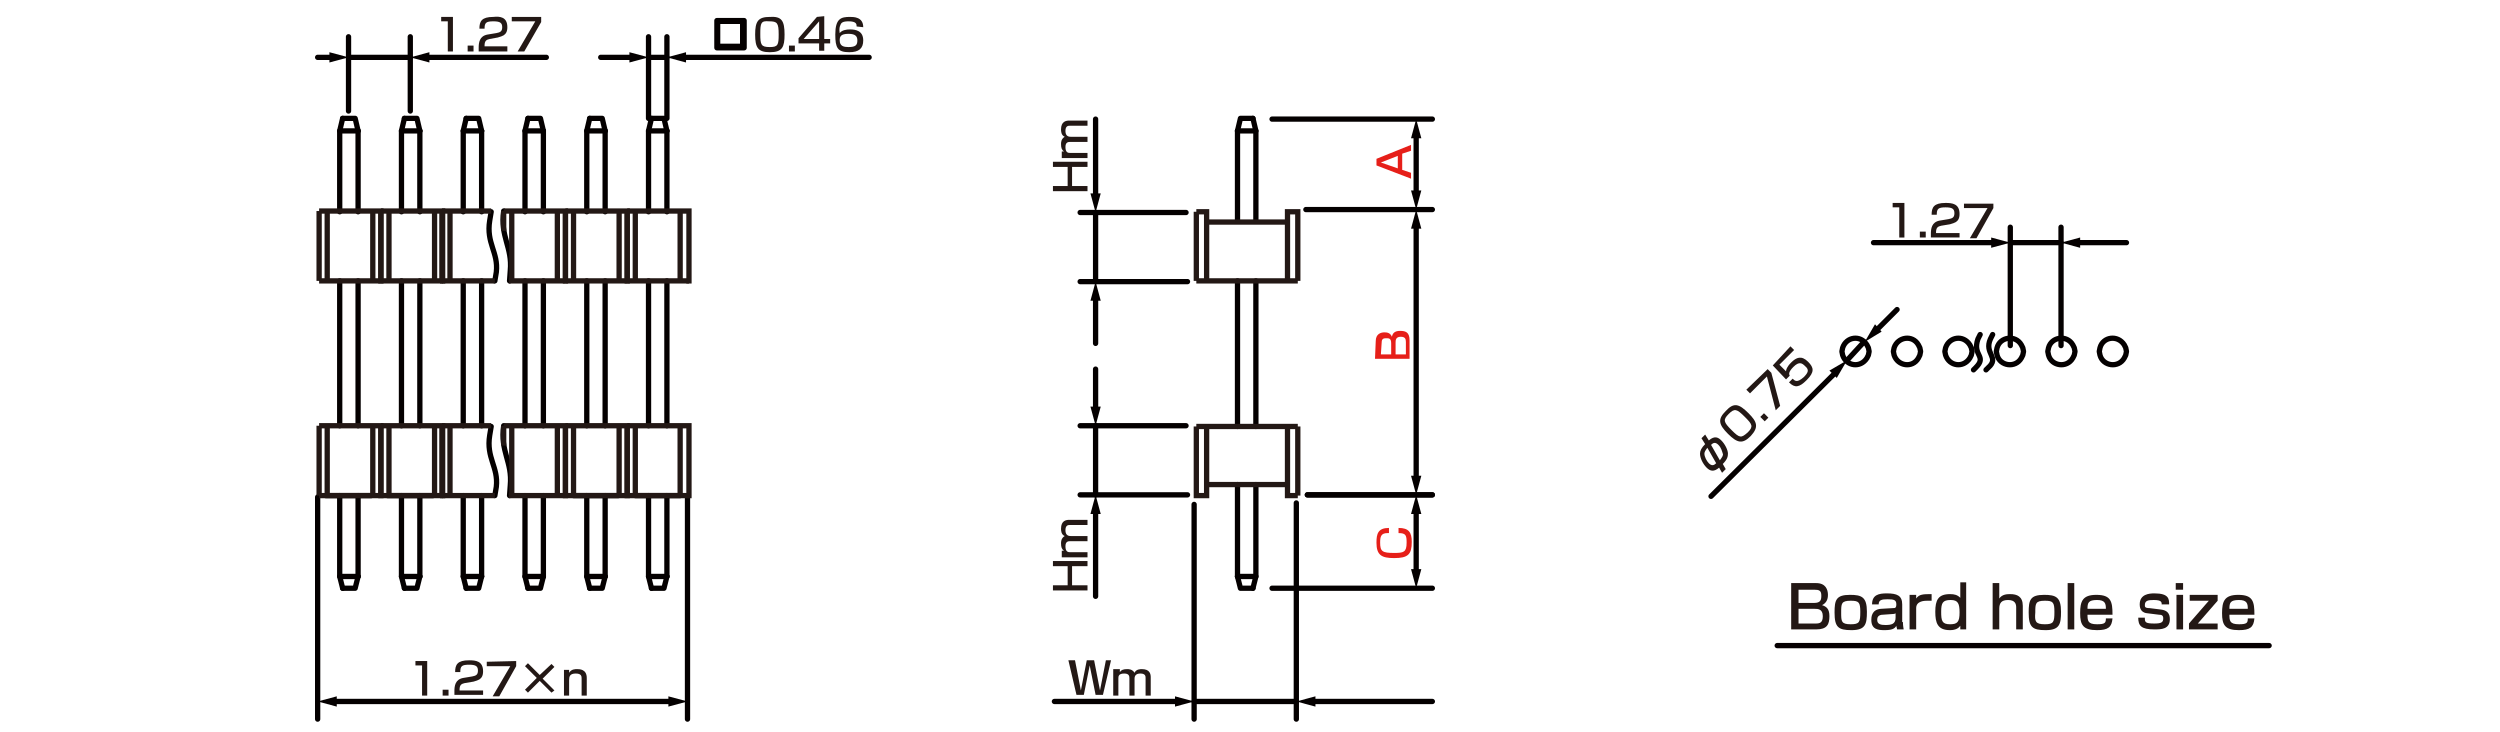 <?xml version="1.0" encoding="utf-8"?>
<!-- Generator: Adobe Illustrator 24.2.1, SVG Export Plug-In . SVG Version: 6.00 Build 0)  -->
<svg version="1.1" id="レイヤー_1" xmlns="http://www.w3.org/2000/svg" xmlns:xlink="http://www.w3.org/1999/xlink" x="0px" width="340" height="99.6"
	 y="0px" viewBox="0 0 340 99.6" style="enable-background:new 0 0 340 99.6;" xml:space="preserve">
<style type="text/css">
	.st0{fill:#231815;}
	.st1{fill:none;stroke:#040000;stroke-width:0.72;stroke-linecap:round;stroke-linejoin:round;stroke-miterlimit:10;}
	.st2{fill:none;stroke:#040000;stroke-width:0.72;stroke-linecap:round;stroke-linejoin:round;}
	.st3{fill:#040000;}
	.st4{fill:#E61F19;}
	.st5{fill:none;stroke:#231815;stroke-width:0.72;stroke-miterlimit:10;}
	.st6{fill:none;stroke:#060001;stroke-width:0.72;stroke-linecap:round;stroke-linejoin:round;stroke-miterlimit:10;}
</style>
<g id="MH0319_4_">
	<g>
		<path class="st0" d="M146.2,89.8l0.8,4.1l0.8-4.1h1l0.8,4.1l0.8-4.1h0.7l-1.1,4.7h-1l-0.8-4l-0.8,4h-1l-1.1-4.7H146.2z"/>
		<path class="st0" d="M152.3,91v0.4c0.2-0.3,0.5-0.4,1-0.4c0.2,0,0.7,0,1,0.5c0.2-0.5,0.8-0.5,1-0.5c1.1,0,1.2,0.7,1.2,1.1v2.5
			h-0.7v-2.4c0-0.2,0-0.6-0.7-0.6c-0.5,0-0.8,0.2-0.8,0.7v2.3h-0.7v-2.3c0-0.3,0-0.7-0.7-0.7c-0.8,0-0.8,0.4-0.8,0.7v2.3h-0.7V91
			H152.3z"/>
	</g>
	<g>
		<g>
			<path class="st1" d="M101.2,2.8v3.7h-3.7V2.8H101.2z M97.6,2.9v3.4h3.4V2.9H97.6z"/>
		</g>
		<g>
			<path class="st0" d="M106.7,4.7c0,1.7-0.3,2.4-2,2.4c-1.6,0-2-0.6-2-2.4s0.4-2.4,2-2.4C106.3,2.2,106.7,2.8,106.7,4.7z
				 M103.4,4.6c0,1.5,0.1,1.8,1.3,1.8c1.1,0,1.2-0.3,1.2-1.7c0-1.6-0.2-1.8-1.3-1.8C103.5,2.8,103.4,3.1,103.4,4.6z"/>
			<path class="st0" d="M108.1,6.2V7h-0.8V6.2H108.1z"/>
			<path class="st0" d="M112.1,2.2v3.1h0.8v0.6h-0.8v1h-0.7v-1h-2.8V5.2l2.5-2.9L112.1,2.2L112.1,2.2z M111.4,2.9l-2.1,2.4h2.1V2.9z
				"/>
			<path class="st0" d="M116.5,3.6c0-0.3,0-0.7-1.1-0.7c-0.8,0-1,0.2-1.1,0.5c-0.1,0.2-0.2,0.5-0.1,1.1c0.3-0.4,0.9-0.5,1.4-0.5
				c0.8,0,1.8,0.2,1.8,1.5c0,1.1-0.6,1.6-1.9,1.6c-1.6,0-1.9-0.6-1.9-2.4c0-2.2,0.8-2.4,2-2.4c0.5,0,1.8,0,1.8,1.4L116.5,3.6
				L116.5,3.6z M114.2,5.5c0,0.8,0.6,0.9,1.2,0.9c1,0,1.2-0.3,1.2-0.9c0-0.5-0.2-0.9-1.2-0.9C114.3,4.6,114.2,5,114.2,5.5z"/>
		</g>
	</g>
	<line class="st1" x1="273.4" y1="33" x2="280.3" y2="33"/>
	<line class="st1" x1="280.3" y1="47" x2="280.3" y2="30.9"/>
	<line class="st1" x1="273.4" y1="47" x2="273.4" y2="30.9"/>
	<line class="st1" x1="253.5" y1="46.5" x2="251.2" y2="49"/>
	<line class="st1" x1="173" y1="16.2" x2="194.8" y2="16.2"/>
	<line class="st1" x1="177.8" y1="67.3" x2="194.8" y2="67.3"/>
	<line class="st1" x1="177.6" y1="28.5" x2="194.8" y2="28.5"/>
	<line class="st1" x1="173" y1="80" x2="194.8" y2="80"/>
	<line class="st1" x1="177.8" y1="67.3" x2="194.8" y2="67.3"/>
	<line class="st1" x1="47.4" y1="7.8" x2="55.8" y2="7.8"/>
	<line class="st1" x1="55.8" y1="15.1" x2="55.8" y2="5"/>
	<line class="st1" x1="47.4" y1="15.1" x2="47.4" y2="5"/>
	<line class="st1" x1="88.2" y1="7.8" x2="90.7" y2="7.8"/>
	<line class="st1" x1="90.7" y1="16.1" x2="90.7" y2="5"/>
	<line class="st1" x1="88.2" y1="16.1" x2="88.2" y2="5"/>
	<line class="st1" x1="176.3" y1="68.4" x2="176.3" y2="97.8"/>
	<line class="st1" x1="162.4" y1="68.6" x2="162.4" y2="97.8"/>
	<line class="st1" x1="149" y1="57.9" x2="149" y2="67.3"/>
	<line class="st1" x1="161.5" y1="67.3" x2="146.9" y2="67.3"/>
	<line class="st1" x1="161.3" y1="57.9" x2="146.9" y2="57.9"/>
	<line class="st1" x1="93.5" y1="67.6" x2="93.5" y2="97.8"/>
	<line class="st1" x1="43.2" y1="67.6" x2="43.2" y2="97.8"/>
	<line class="st1" x1="149" y1="28.9" x2="149" y2="38.3"/>
	<line class="st1" x1="161.5" y1="38.3" x2="146.9" y2="38.3"/>
	<line class="st1" x1="161.3" y1="28.9" x2="146.9" y2="28.9"/>
	<path class="st1" d="M254.2,47.8l-0.1-0.5l-0.2-0.4c-0.9-1.4-2.8-1.1-3.3,0.4l-0.1,0.5l0.1,0.5c0.5,1.5,2.4,1.8,3.3,0.4l0.2-0.4
		L254.2,47.8z"/>
	<path class="st1" d="M268.2,47.8l-0.1-0.5l-0.2-0.4c-0.9-1.4-2.8-1.1-3.3,0.4l-0.1,0.5l0.1,0.5c0.5,1.5,2.4,1.8,3.3,0.4l0.2-0.4
		L268.2,47.8z"/>
	<path class="st1" d="M261.2,47.8l-0.1-0.5l-0.2-0.4c-0.8-1.4-2.8-1.1-3.3,0.4l-0.1,0.5l0.1,0.5c0.5,1.5,2.5,1.8,3.3,0.4l0.2-0.4
		L261.2,47.8z"/>
	<path class="st1" d="M269.3,45.5l-0.3,0.6c-0.8,2.3,1.3,2.3-0.3,3.9l-0.3,0.3"/>
	<g>
		<path class="st1" d="M282.2,47.8l-0.1-0.5l-0.2-0.4c-0.8-1.4-2.9-1.1-3.3,0.4l-0.1,0.5l0.1,0.5c0.4,1.5,2.5,1.8,3.3,0.4l0.2-0.4
			L282.2,47.8z"/>
		<path class="st1" d="M275.2,47.8l-0.1-0.5l-0.2-0.4c-0.8-1.4-2.9-1.1-3.3,0.4l-0.1,0.5l0.1,0.5c0.4,1.5,2.5,1.8,3.3,0.4l0.2-0.4
			L275.2,47.8z"/>
		<path class="st1" d="M289.2,47.8l-0.1-0.5l-0.2-0.4c-0.9-1.4-2.9-1.1-3.3,0.4l-0.1,0.5l0.1,0.5c0.4,1.5,2.5,1.8,3.3,0.4l0.2-0.4
			L289.2,47.8z"/>
		<path class="st1" d="M271,45.5l-0.3,0.6c-0.9,2,1.3,2.5-0.3,3.9l-0.3,0.3"/>
	</g>
	<polyline class="st1" points="170.4,16.1 168.7,16.1 168.3,17.8 	"/>
	<line class="st1" x1="170.4" y1="16.1" x2="170.8" y2="17.8"/>
	<line class="st1" x1="168.3" y1="17.8" x2="168.3" y2="30"/>
	<polyline class="st1" points="170.8,30 170.8,17.8 168.3,17.8 	"/>
	<polyline class="st1" points="170.4,80 168.7,80 168.3,78.4 	"/>
	<polyline class="st1" points="170.4,80 170.8,78.4 168.3,78.4 	"/>
	<line class="st1" x1="170.8" y1="38.2" x2="170.8" y2="58"/>
	<line class="st1" x1="168.3" y1="38.2" x2="168.3" y2="58"/>
	<line class="st1" x1="170.8" y1="65.9" x2="170.8" y2="78.4"/>
	<line class="st1" x1="168.3" y1="65.9" x2="168.3" y2="78.4"/>
	<polyline class="st1" points="88.6,80 90.3,80 90.7,78.4 	"/>
	<polyline class="st1" points="88.6,80 88.2,78.4 90.7,78.4 	"/>
	<line class="st1" x1="88.2" y1="38.2" x2="88.2" y2="57.9"/>
	<line class="st1" x1="90.7" y1="38.2" x2="90.7" y2="57.9"/>
	<polyline class="st1" points="88.6,16.1 90.3,16.1 90.7,17.8 	"/>
	<line class="st1" x1="88.6" y1="16.1" x2="88.2" y2="17.8"/>
	<line class="st1" x1="90.7" y1="17.8" x2="90.7" y2="28.8"/>
	<polyline class="st1" points="88.2,28.8 88.2,17.8 90.7,17.8 	"/>
	<polyline class="st1" points="80.2,80 81.9,80 82.3,78.4 	"/>
	<polyline class="st1" points="80.2,80 79.8,78.4 82.3,78.4 	"/>
	<line class="st1" x1="79.8" y1="38.2" x2="79.8" y2="57.9"/>
	<line class="st1" x1="82.3" y1="38.2" x2="82.3" y2="57.9"/>
	<polyline class="st1" points="80.2,16.1 81.9,16.1 82.3,17.8 	"/>
	<line class="st1" x1="80.2" y1="16.1" x2="79.8" y2="17.8"/>
	<line class="st1" x1="82.3" y1="17.8" x2="82.3" y2="28.8"/>
	<polyline class="st1" points="79.8,28.8 79.8,17.8 82.3,17.8 	"/>
	<polyline class="st1" points="71.8,80 73.5,80 73.9,78.4 	"/>
	<polyline class="st1" points="71.8,80 71.4,78.4 73.9,78.4 	"/>
	<line class="st1" x1="71.4" y1="38.2" x2="71.4" y2="57.9"/>
	<line class="st1" x1="73.9" y1="38.2" x2="73.9" y2="57.9"/>
	<polyline class="st1" points="71.8,16.1 73.5,16.1 73.9,17.8 	"/>
	<line class="st1" x1="71.8" y1="16.1" x2="71.4" y2="17.8"/>
	<line class="st1" x1="73.9" y1="17.8" x2="73.9" y2="28.8"/>
	<polyline class="st1" points="71.4,28.8 71.4,17.8 73.9,17.8 	"/>
	<line class="st1" x1="90.7" y1="67.4" x2="90.7" y2="78.4"/>
	<line class="st1" x1="88.2" y1="67.4" x2="88.2" y2="78.4"/>
	<line class="st1" x1="82.3" y1="67.4" x2="82.3" y2="78.4"/>
	<line class="st1" x1="79.8" y1="67.4" x2="79.8" y2="78.4"/>
	<line class="st1" x1="73.9" y1="67.4" x2="73.9" y2="78.4"/>
	<line class="st1" x1="71.4" y1="67.4" x2="71.4" y2="78.4"/>
	<line class="st1" x1="78" y1="67.4" x2="84.1" y2="67.4"/>
	<line class="st1" x1="86.4" y1="67.4" x2="92.5" y2="67.4"/>
	<path class="st1" d="M68.5,57.9c-0.5,3.5,1.2,4.9,0.9,8.1l-0.1,1.4"/>
	<polyline class="st1" points="63.4,80 65.1,80 65.5,78.4 	"/>
	<polyline class="st1" points="63.4,80 63,78.4 65.5,78.4 	"/>
	<line class="st1" x1="63" y1="38.2" x2="63" y2="57.9"/>
	<line class="st1" x1="65.5" y1="38.2" x2="65.5" y2="57.9"/>
	<polyline class="st1" points="63.4,16.1 65.1,16.1 65.5,17.8 	"/>
	<line class="st1" x1="63.4" y1="16.1" x2="63" y2="17.8"/>
	<line class="st1" x1="65.5" y1="17.8" x2="65.5" y2="28.8"/>
	<polyline class="st1" points="63,28.8 63,17.8 65.5,17.8 	"/>
	<polyline class="st1" points="55,80 56.7,80 57.1,78.4 	"/>
	<polyline class="st1" points="55,80 54.6,78.4 57.1,78.4 	"/>
	<line class="st1" x1="54.6" y1="38.2" x2="54.6" y2="57.9"/>
	<line class="st1" x1="57.1" y1="38.2" x2="57.1" y2="57.9"/>
	<polyline class="st1" points="55,16.1 56.7,16.1 57.1,17.8 	"/>
	<line class="st1" x1="55" y1="16.1" x2="54.6" y2="17.8"/>
	<line class="st1" x1="57.1" y1="17.8" x2="57.1" y2="28.8"/>
	<polyline class="st1" points="54.6,28.8 54.6,17.8 57.1,17.8 	"/>
	<polyline class="st1" points="46.6,80 48.3,80 48.7,78.4 	"/>
	<polyline class="st1" points="46.6,80 46.2,78.4 48.7,78.4 	"/>
	<line class="st1" x1="46.2" y1="38.2" x2="46.2" y2="57.9"/>
	<line class="st1" x1="48.7" y1="38.2" x2="48.7" y2="57.9"/>
	<polyline class="st1" points="46.6,16.1 48.3,16.1 48.7,17.8 	"/>
	<line class="st1" x1="46.6" y1="16.1" x2="46.2" y2="17.8"/>
	<line class="st1" x1="48.7" y1="17.8" x2="48.7" y2="28.8"/>
	<polyline class="st1" points="46.2,28.8 46.2,17.8 48.7,17.8 	"/>
	<line class="st1" x1="65.5" y1="67.4" x2="65.5" y2="78.4"/>
	<line class="st1" x1="63" y1="67.4" x2="63" y2="78.4"/>
	<line class="st1" x1="57.1" y1="67.4" x2="57.1" y2="78.4"/>
	<line class="st1" x1="54.6" y1="67.4" x2="54.6" y2="78.4"/>
	<line class="st1" x1="48.7" y1="67.4" x2="48.7" y2="78.4"/>
	<line class="st1" x1="46.2" y1="67.4" x2="46.2" y2="78.4"/>
	<path class="st1" d="M66.8,58"/>
	<path class="st1" d="M43.2,58"/>
	<line class="st1" x1="44.3" y1="67.4" x2="50.5" y2="67.4"/>
	<line class="st1" x1="52.7" y1="67.4" x2="58.9" y2="67.4"/>
	<path class="st1" d="M66.8,58l-0.2,1.2c-0.5,3.1,1.2,4.3,0.9,7l-0.2,1.2"/>
	<g>
		<line class="st2" x1="45.4" y1="95.4" x2="91.4" y2="95.4"/>
		<g>
			<polygon class="st3" points="45.8,96.1 43.2,95.4 45.8,94.7 			"/>
		</g>
		<g>
			<polygon class="st3" points="90.9,96.1 93.5,95.4 90.9,94.7 			"/>
		</g>
	</g>
	<g>
		<line class="st2" x1="45.2" y1="7.8" x2="43.2" y2="7.8"/>
		<g>
			<polygon class="st3" points="44.8,7.1 47.4,7.8 44.8,8.5 			"/>
		</g>
	</g>
	<g>
		<line class="st2" x1="58" y1="7.8" x2="74.3" y2="7.8"/>
		<g>
			<polygon class="st3" points="58.4,8.5 55.8,7.8 58.4,7.1 			"/>
		</g>
	</g>
	<g>
		<line class="st2" x1="86" y1="7.8" x2="81.7" y2="7.8"/>
		<g>
			<polygon class="st3" points="85.6,7.1 88.2,7.8 85.6,8.5 			"/>
		</g>
	</g>
	<g>
		<line class="st2" x1="92.8" y1="7.8" x2="118.2" y2="7.8"/>
		<g>
			<polygon class="st3" points="93.3,8.5 90.7,7.8 93.3,7.1 			"/>
		</g>
	</g>
	<g>
		<path class="st0" d="M143.2,25.3h2v-2.6h-2V22h4.7v0.7h-2.1v2.6h2.1V26h-4.7V25.3z"/>
		<path class="st0" d="M144.3,20.6h0.4c-0.3-0.2-0.4-0.5-0.4-1c0-0.2,0-0.7,0.5-1c-0.5-0.2-0.5-0.8-0.5-1c0-1.1,0.7-1.2,1.1-1.2h2.5
			v0.7h-2.4c-0.2,0-0.6,0-0.6,0.7c0,0.5,0.2,0.8,0.7,0.8h2.3v0.7h-2.3c-0.3,0-0.7,0-0.7,0.7c0,0.8,0.4,0.8,0.7,0.8h2.3v0.7h-3.5
			v-0.9H144.3z"/>
	</g>
	<g>
		<path class="st0" d="M143.2,79.6h2V77h-2v-0.7h4.7V77h-2.1v2.6h2.1v0.7h-4.7V79.6z"/>
		<path class="st0" d="M144.3,74.9h0.4c-0.3-0.2-0.4-0.5-0.4-1c0-0.2,0-0.7,0.5-1c-0.5-0.2-0.5-0.8-0.5-1c0-1.1,0.7-1.2,1.1-1.2h2.5
			v0.7h-2.4c-0.2,0-0.6,0-0.6,0.7c0,0.5,0.2,0.8,0.7,0.8h2.3v0.7h-2.3c-0.3,0-0.7,0-0.7,0.7c0,0.8,0.4,0.8,0.7,0.8h2.3v0.7h-3.5
			v-0.9H144.3z"/>
	</g>
	<g>
		<line class="st2" x1="149" y1="26.7" x2="149" y2="16.2"/>
		<g>
			<polygon class="st3" points="149.7,26.3 149,28.9 148.3,26.3 			"/>
		</g>
	</g>
	<g>
		<line class="st2" x1="149" y1="40.4" x2="149" y2="46.7"/>
		<g>
			<polygon class="st3" points="148.3,40.9 149,38.3 149.7,40.9 			"/>
		</g>
	</g>
	<g>
		<line class="st2" x1="149" y1="55.8" x2="149" y2="50.2"/>
		<g>
			<polygon class="st3" points="149.7,55.3 149,57.9 148.3,55.3 			"/>
		</g>
	</g>
	<g>
		<line class="st2" x1="149" y1="69.5" x2="149" y2="81.1"/>
		<g>
			<polygon class="st3" points="148.3,69.9 149,67.3 149.7,69.9 			"/>
		</g>
	</g>
	<line class="st1" x1="162.4" y1="95.4" x2="176.3" y2="95.4"/>
	<g>
		<line class="st2" x1="160.3" y1="95.4" x2="143.4" y2="95.4"/>
		<g>
			<polygon class="st3" points="159.8,94.7 162.4,95.4 159.8,96.1 			"/>
		</g>
	</g>
	<g>
		<line class="st2" x1="178.4" y1="95.4" x2="194.8" y2="95.4"/>
		<g>
			<polygon class="st3" points="178.9,96.1 176.3,95.4 178.9,94.7 			"/>
		</g>
	</g>
	<g>
		<path class="st4" d="M191.9,19.7v0.8l-1.2,0.4v2.2l1.2,0.4v0.8l-4.7-1.8v-0.9L191.9,19.7z M190.1,22.9v-1.7l-2.3,0.9L190.1,22.9z"
			/>
	</g>
	<g>
		<line class="st2" x1="192.6" y1="18.3" x2="192.6" y2="26.4"/>
		<g>
			<polygon class="st3" points="191.9,18.8 192.6,16.2 193.3,18.8 			"/>
		</g>
		<g>
			<polygon class="st3" points="191.9,25.9 192.6,28.5 193.3,25.9 			"/>
		</g>
	</g>
	<g>
		<path class="st4" d="M187.1,46.4c0-1,0.7-1.2,1.2-1.2c0.4,0,0.8,0.1,1,0.6c0.1-0.5,0.4-0.8,1.1-0.8c0.8,0,1.3,0.2,1.3,1.3v2.5H187
			L187.1,46.4L187.1,46.4z M187.8,48.2h1.4v-1.5c0-0.7-0.3-0.7-0.7-0.7c-0.5,0-0.6,0.2-0.6,0.7L187.8,48.2L187.8,48.2z M189.7,48.2
			h1.5v-1.7c0-0.4-0.1-0.7-0.7-0.7c-0.7,0-0.7,0.5-0.7,0.8v1.6H189.7z"/>
	</g>
	<g>
		<line class="st2" x1="192.6" y1="30.7" x2="192.6" y2="65.2"/>
		<g>
			<polygon class="st3" points="191.9,31.1 192.6,28.5 193.3,31.1 			"/>
		</g>
		<g>
			<polygon class="st3" points="191.9,64.7 192.6,67.3 193.3,64.7 			"/>
		</g>
	</g>
	<g>
		<path class="st4" d="M188.7,72.5c-0.9,0-1,0.5-1,1.3c0,1.2,0.3,1.4,1.9,1.4c1.3,0,1.7-0.1,1.7-1.4c0-1-0.1-1.3-1.1-1.3v-0.7
			c1.4,0,1.8,0.6,1.8,1.9c0,1.7-0.5,2.2-2.4,2.2c-1.7,0-2.4-0.4-2.4-2.1c0-1.2,0.2-2,1.7-2v0.7H188.7z"/>
	</g>
	<g>
		<line class="st2" x1="192.6" y1="69.5" x2="192.6" y2="77.9"/>
		<g>
			<polygon class="st3" points="191.9,69.9 192.6,67.3 193.3,69.9 			"/>
		</g>
		<g>
			<polygon class="st3" points="191.9,77.4 192.6,80 193.3,77.4 			"/>
		</g>
	</g>
	<g>
		<line class="st2" x1="255.1" y1="45" x2="258" y2="42.1"/>
		<g>
			<polygon class="st3" points="255.9,45.1 253.6,46.5 255,44.1 			"/>
		</g>
	</g>
	<g>
		<line class="st2" x1="249.7" y1="50.6" x2="232.7" y2="67.5"/>
		<g>
			<polygon class="st3" points="248.8,50.4 251.2,49 249.8,51.4 			"/>
		</g>
	</g>
	<g>
		<line class="st2" x1="271.3" y1="33" x2="254.8" y2="33"/>
		<g>
			<polygon class="st3" points="270.8,32.3 273.4,33 270.8,33.7 			"/>
		</g>
	</g>
	<g>
		<line class="st2" x1="282.5" y1="33" x2="289.2" y2="33"/>
		<g>
			<polygon class="st3" points="282.9,33.7 280.3,33 282.9,32.3 			"/>
		</g>
	</g>
	<g>
		<line class="st5" x1="162.7" y1="58" x2="176.5" y2="58"/>
		<line class="st5" x1="164.1" y1="65.9" x2="175.1" y2="65.9"/>
		<polyline class="st5" points="162.7,58 162.7,67.4 164.1,67.4 164.1,58 		"/>
		<polyline class="st5" points="175.1,58 175.1,67.4 176.5,67.4 		"/>
		<line class="st5" x1="176.5" y1="58" x2="176.5" y2="67.4"/>
	</g>
	<g>
		<g>
			<line class="st5" x1="85.3" y1="57.9" x2="85.3" y2="67.4"/>
			<line class="st5" x1="92.5" y1="57.9" x2="92.5" y2="67.4"/>
			<line class="st5" x1="86.4" y1="57.9" x2="86.4" y2="67.4"/>
			<line class="st5" x1="93.7" y1="67.4" x2="85.3" y2="67.4"/>
			<polyline class="st5" points="85.3,57.9 93.7,57.9 93.7,67.4 93.4,67.4 			"/>
		</g>
		<g>
			<line class="st5" x1="76.9" y1="57.9" x2="76.9" y2="67.4"/>
			<line class="st5" x1="84.2" y1="57.9" x2="84.2" y2="67.4"/>
			<line class="st5" x1="78" y1="57.9" x2="78" y2="67.4"/>
			<line class="st5" x1="85.3" y1="67.4" x2="76.9" y2="67.4"/>
			<polyline class="st5" points="76.9,57.9 85.3,57.9 85.3,67.4 85.1,67.4 			"/>
		</g>
		<g>
			<line class="st5" x1="68.5" y1="57.9" x2="68.5" y2="60.6"/>
			<line class="st5" x1="75.8" y1="57.9" x2="75.8" y2="67.4"/>
			<line class="st5" x1="69.6" y1="57.9" x2="69.6" y2="67.4"/>
			<line class="st5" x1="76.9" y1="67.4" x2="69.2" y2="67.4"/>
			<polyline class="st5" points="68.5,57.9 76.9,57.9 76.9,67.4 76.7,67.4 			"/>
		</g>
	</g>
	<g>
		<g>
			<line class="st5" x1="60.1" y1="57.9" x2="60.1" y2="67.4"/>
			<line class="st5" x1="61.2" y1="57.9" x2="61.2" y2="67.4"/>
			<line class="st5" x1="67.3" y1="67.4" x2="60.1" y2="67.4"/>
			<line class="st5" x1="60.1" y1="57.9" x2="66.8" y2="57.9"/>
		</g>
		<g>
			<line class="st5" x1="51.8" y1="57.9" x2="51.8" y2="67.4"/>
			<line class="st5" x1="59.1" y1="57.9" x2="59.1" y2="67.4"/>
			<line class="st5" x1="52.9" y1="57.9" x2="52.9" y2="67.4"/>
			<line class="st5" x1="60.2" y1="67.4" x2="51.8" y2="67.4"/>
			<polyline class="st5" points="51.8,57.9 60.2,57.9 60.2,67.4 59.9,67.4 			"/>
		</g>
		<g>
			<line class="st5" x1="43.4" y1="57.9" x2="43.4" y2="67.4"/>
			<line class="st5" x1="50.7" y1="57.9" x2="50.7" y2="67.4"/>
			<line class="st5" x1="44.5" y1="57.9" x2="44.5" y2="67.4"/>
			<line class="st5" x1="51.8" y1="67.4" x2="43.4" y2="67.4"/>
			<polyline class="st5" points="43.4,57.9 51.8,57.9 51.8,67.4 51.6,67.4 			"/>
		</g>
	</g>
	<g>
		<line class="st5" x1="176.5" y1="38.2" x2="162.7" y2="38.2"/>
		<line class="st5" x1="175.1" y1="30.2" x2="164.1" y2="30.2"/>
		<polyline class="st5" points="176.5,38.2 176.5,28.8 175.1,28.8 175.1,38.2 		"/>
		<polyline class="st5" points="164.1,38.2 164.1,28.8 162.7,28.8 		"/>
		<line class="st5" x1="162.7" y1="38.2" x2="162.7" y2="28.8"/>
	</g>
	<path class="st1" d="M68.5,28.7c-0.5,3.5,1.2,4.9,0.9,8.1l-0.1,1.4"/>
	<path class="st1" d="M66.8,28.8L66.6,30c-0.5,3.1,1.2,4.3,0.9,7l-0.2,1.2"/>
	<g>
		<g>
			<line class="st5" x1="85.3" y1="28.7" x2="85.3" y2="38.2"/>
			<line class="st5" x1="92.5" y1="28.8" x2="92.5" y2="38.2"/>
			<line class="st5" x1="86.4" y1="28.7" x2="86.4" y2="38.2"/>
			<line class="st5" x1="93.7" y1="38.2" x2="85.3" y2="38.2"/>
			<polyline class="st5" points="85.3,28.7 93.7,28.7 93.7,38.2 93.4,38.2 			"/>
		</g>
		<g>
			<line class="st5" x1="76.9" y1="28.7" x2="76.9" y2="38.2"/>
			<line class="st5" x1="84.2" y1="28.8" x2="84.2" y2="38.2"/>
			<line class="st5" x1="78" y1="28.7" x2="78" y2="38.2"/>
			<line class="st5" x1="85.3" y1="38.2" x2="76.9" y2="38.2"/>
			<polyline class="st5" points="76.9,28.7 85.3,28.7 85.3,38.2 85.1,38.2 			"/>
		</g>
		<g>
			<line class="st5" x1="68.5" y1="28.7" x2="68.5" y2="31.4"/>
			<line class="st5" x1="75.8" y1="28.8" x2="75.8" y2="38.2"/>
			<line class="st5" x1="69.6" y1="28.7" x2="69.6" y2="38.2"/>
			<line class="st5" x1="76.9" y1="38.2" x2="69.2" y2="38.2"/>
			<polyline class="st5" points="68.5,28.7 76.9,28.7 76.9,38.2 76.7,38.2 			"/>
		</g>
	</g>
	<g>
		<g>
			<line class="st5" x1="60.1" y1="28.7" x2="60.1" y2="38.2"/>
			<line class="st5" x1="61.2" y1="28.7" x2="61.2" y2="38.2"/>
			<line class="st5" x1="67.3" y1="38.2" x2="60.1" y2="38.2"/>
			<line class="st5" x1="60.1" y1="28.7" x2="66.8" y2="28.7"/>
		</g>
		<g>
			<line class="st5" x1="51.8" y1="28.7" x2="51.8" y2="38.2"/>
			<line class="st5" x1="59.1" y1="28.8" x2="59.1" y2="38.2"/>
			<line class="st5" x1="52.9" y1="28.7" x2="52.9" y2="38.2"/>
			<line class="st5" x1="60.2" y1="38.2" x2="51.8" y2="38.2"/>
			<polyline class="st5" points="51.8,28.7 60.2,28.7 60.2,38.2 59.9,38.2 			"/>
		</g>
		<g>
			<line class="st5" x1="43.4" y1="28.7" x2="43.4" y2="38.2"/>
			<line class="st5" x1="50.7" y1="28.8" x2="50.7" y2="38.2"/>
			<line class="st5" x1="44.5" y1="28.7" x2="44.5" y2="38.2"/>
			<line class="st5" x1="51.8" y1="38.2" x2="43.4" y2="38.2"/>
			<polyline class="st5" points="43.4,28.7 51.8,28.7 51.8,38.2 51.6,38.2 			"/>
		</g>
	</g>
	<g>
		<path class="st0" d="M75,90.3l0.4,0.4l-1.6,1.6l1.6,1.6L75,94.2l-1.6-1.6l-1.6,1.6l-0.4-0.4l1.6-1.6l-1.6-1.6l0.4-0.4l1.6,1.6
			L75,90.3z"/>
		<path class="st0" d="M77.4,91.1v0.4c0.3-0.5,0.8-0.5,1.1-0.5c0.3,0,1.3,0,1.3,1.2v2.4h-0.7v-2.3c0-0.3,0-0.7-0.8-0.7
			s-0.9,0.4-0.9,0.9v2.1h-0.7v-3.5H77.4z"/>
		<g>
			<path class="st0" d="M58.1,89.9v4.7h-0.7v-4.1h-0.9v-0.6H58.1z"/>
			<path class="st0" d="M61,93.8v0.8h-0.8v-0.8H61z"/>
			<path class="st0" d="M63.2,92.9c-0.4,0.1-0.7,0.2-0.7,0.9v0.1h3.2v0.6h-3.9V94c0-0.7,0.1-1.6,1.2-1.8l1.2-0.2
				c0.5-0.1,0.8-0.2,0.8-0.8c0-0.6-0.3-0.8-1.2-0.8c-1,0-1.2,0.2-1.2,1h-0.7c0-1,0.3-1.6,1.9-1.6c0.9,0,1.9,0.1,1.9,1.5
				c0,0.6-0.2,0.9-0.5,1.1c-0.2,0.1-0.4,0.2-0.8,0.3L63.2,92.9z"/>
			<path class="st0" d="M70.2,89.9v0.7l-2.3,4.1H67l2.4-4.1h-3.2V90L70.2,89.9L70.2,89.9z"/>
		</g>
	</g>
	<g>
		<path class="st0" d="M61.6,2.3V7h-0.7V2.9H60V2.3H61.6z"/>
		<path class="st0" d="M64.4,6.2V7h-0.8V6.2H64.4z"/>
		<path class="st0" d="M66.6,5.3c-0.4,0.1-0.7,0.2-0.7,0.9v0.1H69V7h-3.9V6.5c0-0.7,0.1-1.6,1.2-1.8l1.2-0.2
			c0.5-0.1,0.8-0.2,0.8-0.8S68,2.9,67.1,2.9c-1,0-1.2,0.2-1.2,1h-0.7c0-1,0.3-1.6,1.9-1.6C68,2.2,69,2.3,69,3.7
			c0,0.6-0.2,0.9-0.5,1.1c-0.2,0.1-0.4,0.2-0.8,0.3L66.6,5.3z"/>
		<path class="st0" d="M73.6,2.3V3l-2.3,4h-0.9l2.4-4.1h-3.2V2.3H73.6z"/>
	</g>
	<g>
		<path class="st0" d="M259,27.6v4.7h-0.7v-4.1h-0.9v-0.6C257.4,27.6,259,27.6,259,27.6z"/>
		<path class="st0" d="M261.9,31.5v0.8h-0.8v-0.8H261.9z"/>
		<path class="st0" d="M264,30.7c-0.4,0.1-0.7,0.2-0.7,0.9v0.1h3.2v0.6h-3.9v-0.5c0-0.7,0.1-1.6,1.2-1.8l1.2-0.2
			c0.5-0.1,0.8-0.2,0.8-0.8c0-0.6-0.3-0.8-1.2-0.8c-1,0-1.2,0.2-1.2,1h-0.7c0-1,0.3-1.6,1.9-1.6c0.9,0,1.9,0.1,1.9,1.5
			c0,0.6-0.2,0.9-0.5,1.1c-0.2,0.1-0.4,0.2-0.8,0.3L264,30.7z"/>
		<path class="st0" d="M271.1,27.6v0.7l-2.3,4.1h-0.9l2.4-4.1h-3.2v-0.6h4V27.6z"/>
	</g>
	<g>
		<path class="st0" d="M231.9,59.1l0.5,0.8c0.8-0.7,1.3-0.4,1.7,0c0.5,0.5,0.9,1.3,0.9,1.8c0,0.4-0.1,0.8-0.7,1.4l0.4,0.7l-0.5,0.5
			l-0.4-0.7c-0.7,0.6-1.2,0.5-1.7,0c-0.5-0.5-0.9-1.3-0.9-1.9c0-0.4,0.2-0.8,0.7-1.3l-0.5-0.8L231.9,59.1z M232.2,60.9
			c-0.3,0.4-0.4,0.6-0.4,0.8c0,0.4,0.3,1,0.6,1.3c0.4,0.4,0.7,0.3,1,0L232.2,60.9z M233.9,62.6c0.3-0.4,0.5-0.7,0.4-0.9
			c-0.1-0.3-0.2-0.8-0.6-1.2c-0.4-0.4-0.7-0.3-1,0L233.9,62.6z"/>
		<path class="st0" d="M237.8,56.2c1.2,1.2,1.4,1.9,0.3,3.1c-1.1,1.1-1.8,1-3.1-0.3s-1.4-2-0.3-3.1
			C235.8,54.7,236.5,54.9,237.8,56.2z M235.5,58.5c1.1,1.1,1.3,1.1,2.2,0.3c0.8-0.8,0.6-1.1-0.4-2.1c-1.1-1.1-1.4-1.2-2.2-0.4
			S234.4,57.4,235.5,58.5z"/>
		<path class="st0" d="M239.9,56.2l0.6,0.6l-0.5,0.5l-0.6-0.6L239.9,56.2z"/>
		<path class="st0" d="M240.4,50.2l0.5,0.5l1.2,4.5l-0.6,0.6l-1.2-4.6l-2.3,2.3l-0.5-0.5L240.4,50.2z"/>
		<path class="st0" d="M243.5,47.1l0.5,0.5l-2,2l0.9,0.9c0-0.2,0.1-0.6,0.7-1.2c0.7-0.7,1.4-1,2.3-0.1c0.8,0.8,0.9,1.4-0.2,2.5
			c-1,1-1.6,1.1-2.4,0.3l0.5-0.5c0.3,0.3,0.6,0.6,1.5-0.2c0.6-0.6,0.8-1,0.2-1.5c-0.4-0.4-0.8-0.7-1.6,0.1c-0.7,0.7-0.6,1-0.5,1.2
			l-0.5,0.5l-1.8-1.9L243.5,47.1z"/>
	</g>
</g>
<line class="st6" x1="241.7" y1="87.8" x2="308.6" y2="87.8"/>
<g>
	<path class="st0" d="M247,79.3c1.3,0,1.6,0.9,1.6,1.6c0,0.6-0.2,1.1-0.8,1.4c0.6,0.2,1,0.5,1,1.5c0,1.1-0.3,1.8-1.8,1.8h-3.4v-6.3
		H247z M244.6,80.2V82h2.1c0.9,0,1-0.4,1-1c0-0.7-0.3-0.8-1-0.8H244.6z M244.6,82.8v2h2.3c0.6,0,1-0.1,1-1c0-1-0.7-1-1.1-1H244.6z"
		/>
	<path class="st0" d="M251.6,80.9c1.6,0,2.3,0.3,2.3,2.3c0,1.7-0.2,2.5-2.1,2.5c-1.8,0-2.3-0.4-2.3-2.4
		C249.5,81.6,249.7,80.9,251.6,80.9z M251.7,84.9c1.2,0,1.3-0.3,1.3-1.7c0-1.3-0.2-1.5-1.3-1.5c-1.3,0-1.3,0.4-1.3,1.6
		C250.4,84.5,250.4,84.9,251.7,84.9z"/>
	<path class="st0" d="M258.8,84.6c0,0.6,0.1,0.9,0.1,1H258c0-0.2-0.1-0.3-0.1-0.5c-0.2,0.4-0.6,0.6-1.6,0.6c-0.9,0-1.8-0.1-1.8-1.4
		c0-0.3,0-1.4,1.3-1.5l1.7-0.1c0.2,0,0.4,0,0.4-0.5c0-0.6-0.3-0.7-1.2-0.7c-0.8,0-1.2,0.1-1.2,0.7h-0.9c0-1.3,0.9-1.5,2-1.5
		c1.4,0,2.1,0.3,2.1,1.5V84.6z M257.9,83.3c-0.1,0.2-0.4,0.2-0.4,0.2l-1.4,0.1c-0.7,0-0.8,0.4-0.8,0.7c0,0.6,0.5,0.7,1.1,0.7
		c0.8,0,1.4-0.1,1.4-1V83.3z"/>
	<path class="st0" d="M260.6,80.9l0,0.5c0.4-0.6,1-0.6,2.1-0.6v0.9c-0.3,0-0.4,0-0.6,0c-0.3,0-1.5,0-1.5,1v2.9h-0.9v-4.7H260.6z"/>
	<path class="st0" d="M267.4,79.3v6.3h-0.8l0-0.5c-0.2,0.3-0.6,0.6-1.4,0.6c-1.7,0-2-1-2-2.5c0-1.6,0.4-2.4,2-2.4
		c0.6,0,1,0.1,1.4,0.5v-2.1H267.4z M264,83.2c0,1.2,0.1,1.7,1.2,1.7c1,0,1.3-0.3,1.3-1.6c0-1.2-0.2-1.7-1.2-1.7
		C264.2,81.6,264,82,264,83.2z"/>
	<path class="st0" d="M271.9,79.3v2.1c0.4-0.6,1.1-0.6,1.5-0.6c0.9,0,1.7,0.3,1.7,1.6v3.2h-0.9v-3c0-0.4-0.1-1-1.1-1
		c-0.9,0-1.2,0.4-1.2,1.2v2.8H271v-6.3H271.9z"/>
	<path class="st0" d="M278,80.9c1.6,0,2.3,0.3,2.3,2.3c0,1.7-0.2,2.5-2.1,2.5c-1.8,0-2.3-0.4-2.3-2.4
		C275.9,81.6,276.1,80.9,278,80.9z M278.1,84.9c1.2,0,1.3-0.3,1.3-1.7c0-1.3-0.2-1.5-1.3-1.5c-1.3,0-1.3,0.4-1.3,1.6
		C276.7,84.5,276.8,84.9,278.1,84.9z"/>
	<path class="st0" d="M282.1,79.3v6.3h-0.9v-6.3H282.1z"/>
	<path class="st0" d="M283.9,83.5c0,0.9,0,1.4,1.3,1.4c1.1,0,1.2-0.2,1.2-0.8h0.9c-0.1,1.2-0.6,1.6-2.1,1.6c-1.9,0-2.3-0.7-2.3-2.3
		c0-1.6,0.3-2.5,2.2-2.5c2,0,2.2,0.9,2.2,2.7H283.9z M286.4,82.8c0-0.7-0.1-1.2-1.2-1.2c-1.2,0-1.3,0.4-1.3,1.2H286.4z"/>
	<path class="st0" d="M294,82.3c0-0.4,0-0.7-1.1-0.7c-0.8,0-1.2,0.1-1.2,0.7c0,0.2,0,0.4,0.6,0.4l1.6,0.2c0.8,0.1,1.2,0.5,1.2,1.3
		c0,1.4-1.2,1.4-2.1,1.4c-1.8,0-2.2-0.5-2.2-1.6h0.9c0,0.6,0,0.8,1.3,0.8c1,0,1.2-0.2,1.2-0.7c0-0.4-0.2-0.5-0.6-0.5l-1.6-0.2
		c-1-0.1-1-1-1-1.2c0-1.4,1.3-1.5,2-1.5c2,0,2,0.8,2,1.5H294z"/>
	<path class="st0" d="M296.9,79.3v0.9h-1v-0.9H296.9z M296.9,80.9v4.7H296v-4.7H296.9z"/>
	<path class="st0" d="M301.6,80.9v0.8l-2.7,3.1h2.7v0.8h-3.9v-0.8l2.7-3.1h-2.6v-0.8H301.6z"/>
	<path class="st0" d="M303.2,83.5c0,0.9,0,1.4,1.3,1.4c1.1,0,1.2-0.2,1.2-0.8h0.9c-0.1,1.2-0.6,1.6-2.1,1.6c-1.9,0-2.3-0.7-2.3-2.3
		c0-1.6,0.3-2.5,2.2-2.5c2,0,2.2,0.9,2.2,2.7H303.2z M305.7,82.8c0-0.7-0.1-1.2-1.2-1.2c-1.2,0-1.3,0.4-1.3,1.2H305.7z"/>
</g>
</svg>
